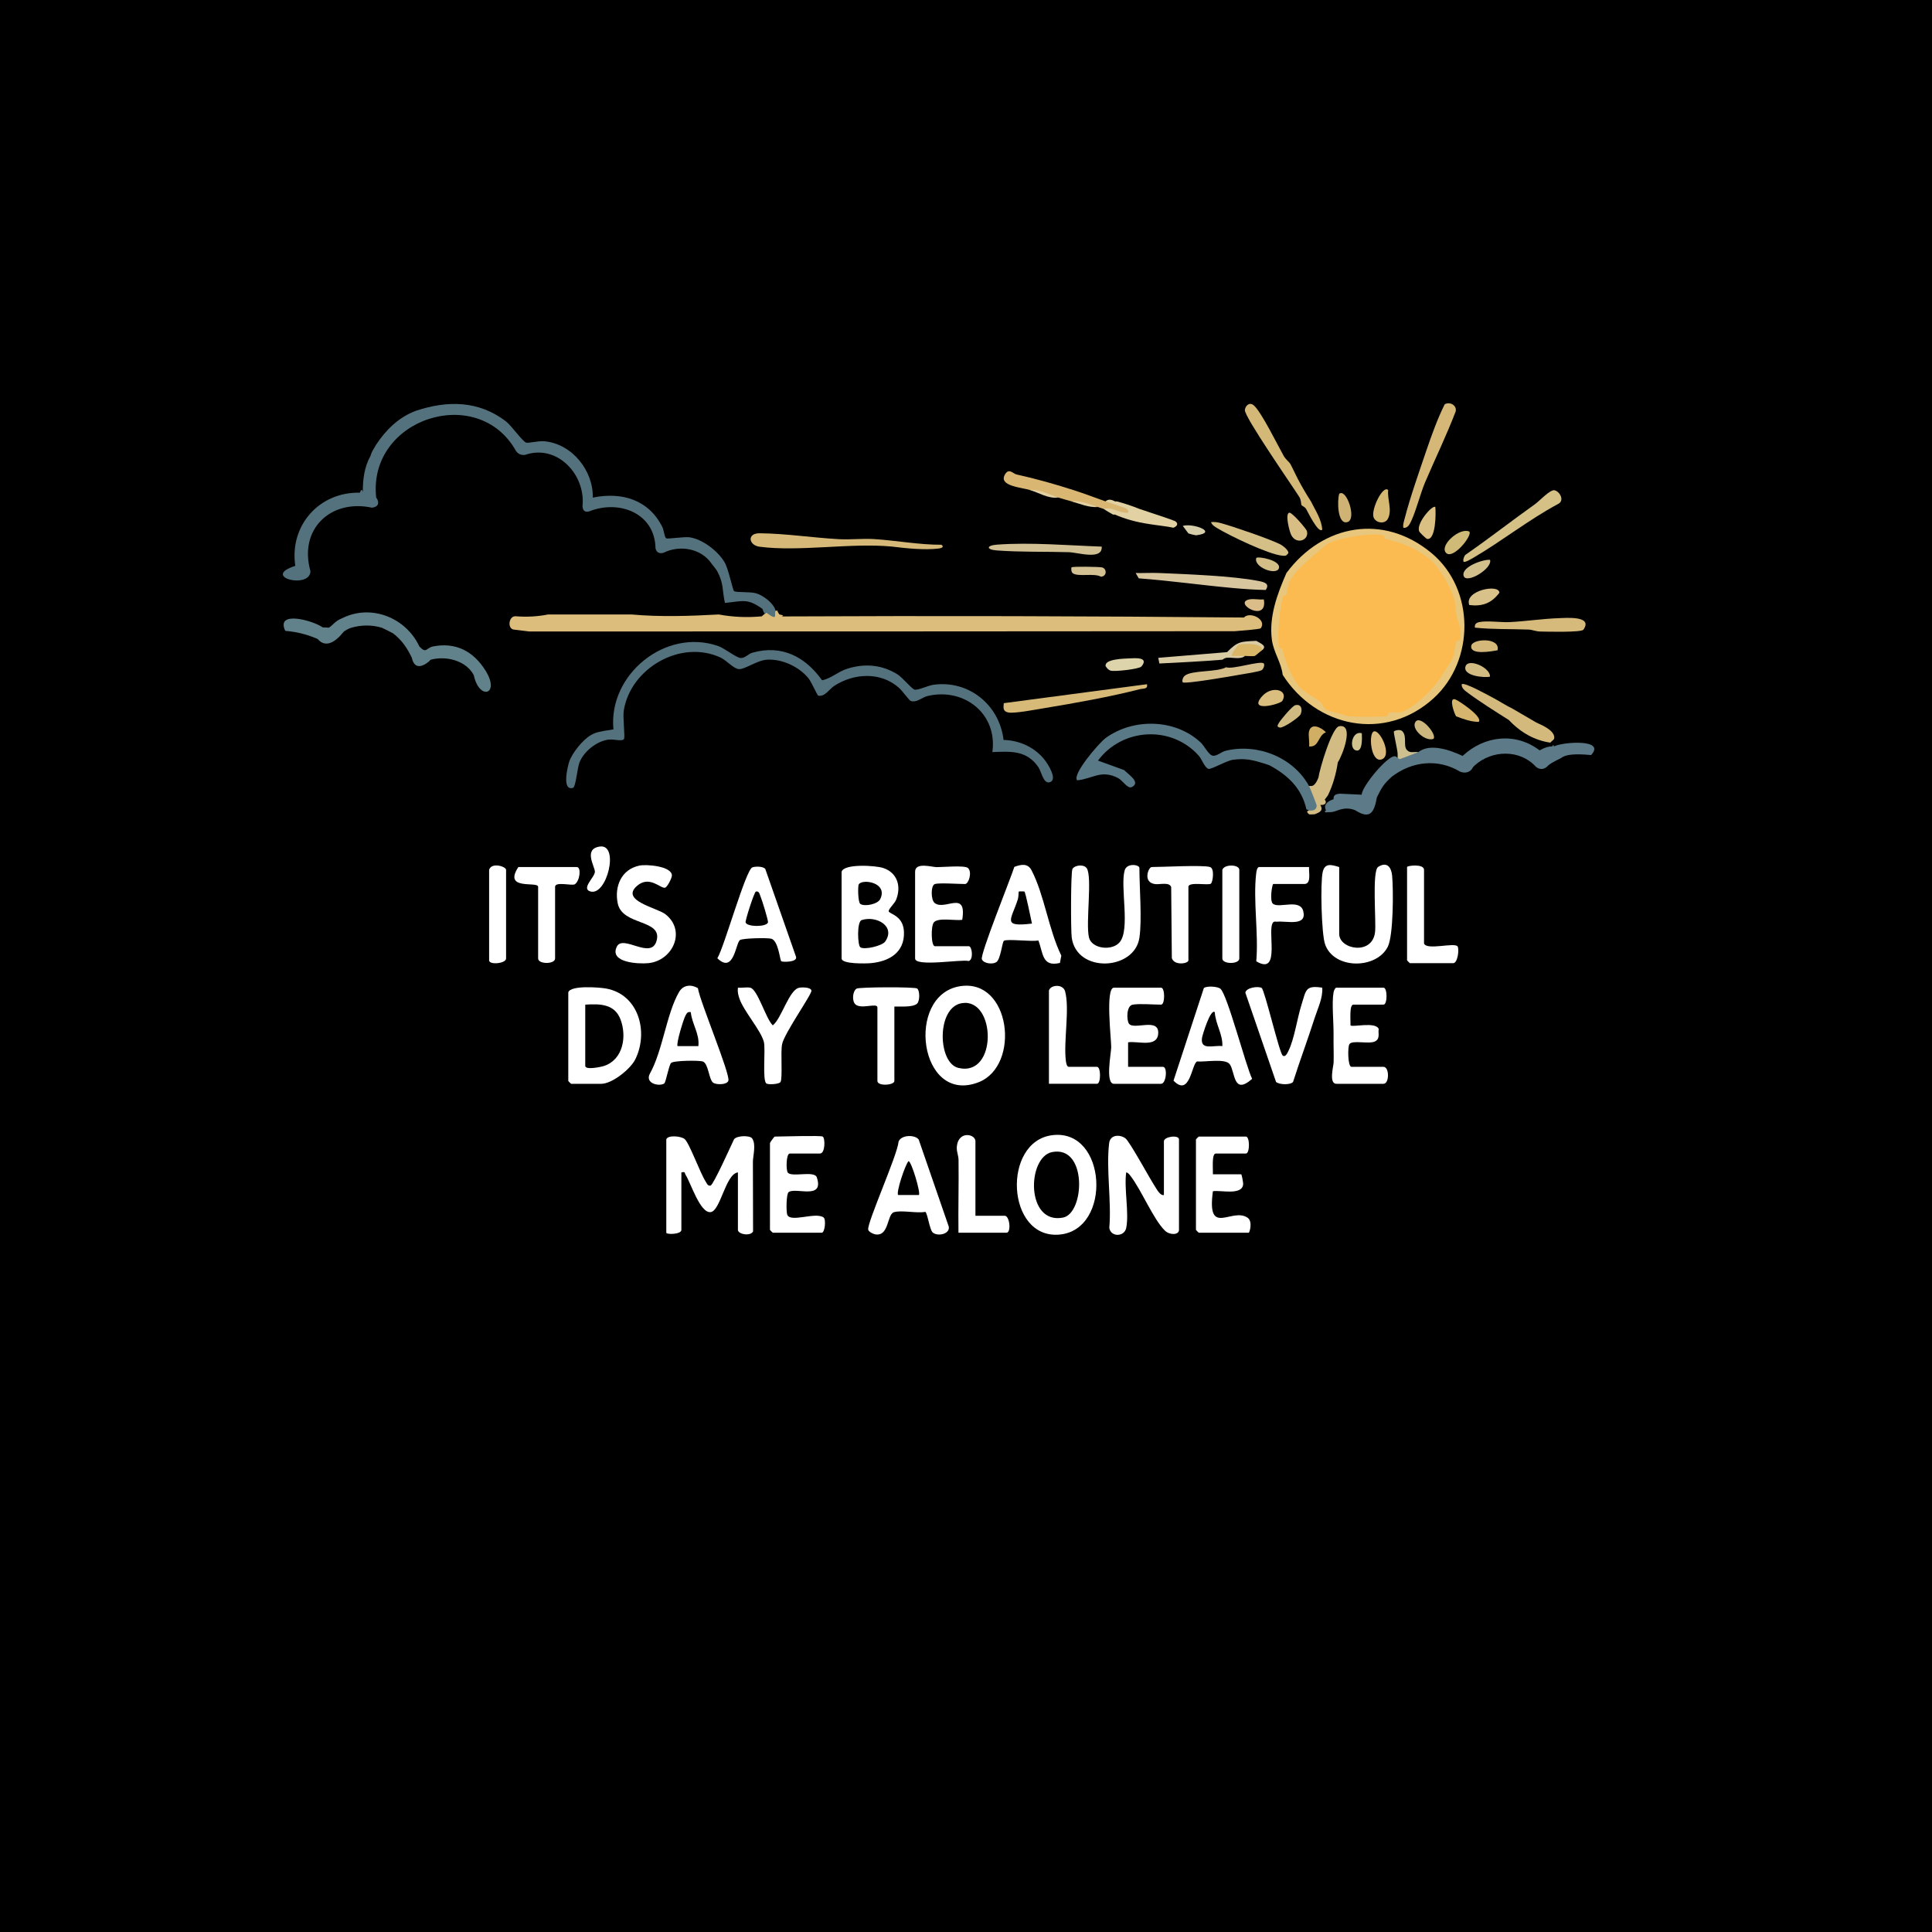 <svg viewBox="0 0 2048 2048" xmlns:xlink="http://www.w3.org/1999/xlink" version="1.1" xmlns="http://www.w3.org/2000/svg" data-sanitized-data-name="Шар_1" data-name="Шар_1" id="_Шар_1">
  
  <rect x="0" y="0" width="2048" height="2048" fill="#333333" stroke="none"/>
  
  <defs>
    <style>
      .st0 {
        fill: #ccb87e;
      }

      .st1 {
        fill: #54727d;
      }

      .st2 {
        fill: #ddbd7b;
      }

      .st3 {
        fill: #dab669;
      }

      .st4 {
        fill: #d4bd88;
      }

      .st5 {
        fill: #d8c79e;
      }

      .st6 {
        fill: #d3c093;
      }

      .st7 {
        fill: #d9c289;
      }

      .st8 {
        fill: #d9be80;
      }

      .st9 {
        fill: #d5c085;
      }

      .st10 {
        fill: #d4b877;
      }

      .st11 {
        fill: #fff;
      }

      .st12 {
        fill: #e8c77d;
      }

      .st13 {
        fill: none;
      }

      .st14 {
        fill: #d4c087;
      }

      .st15 {
        fill: #d9ba7f;
      }

      .st16 {
        fill: #d8be84;
      }

      .st17 {
        fill: #cfbb81;
      }

      .st18 {
        clip-path: url(#clippath-1);
      }

      .st19 {
        fill: #d0ba77;
      }

      .st20 {
        fill: #d9cca4;
      }

      .st21 {
        fill: #d6b56e;
      }

      .st22 {
        fill: #d2be86;
      }

      .st23 {
        fill: #d3b87a;
      }

      .st24 {
        fill: #dabd88;
      }

      .st25 {
        fill: #fbbb51;
      }

      .st26 {
        fill: #53727e;
      }

      .st27 {
        fill: #d6b978;
      }

      .st28 {
        fill: #5a7986;
      }

      .st29 {
        fill: #d0af65;
      }

      .st30 {
        fill: #d5b871;
      }

      .st31 {
        fill: #d9b672;
      }

      .st32 {
        fill: #d3bb84;
      }

      .st33 {
        fill: #61818b;
      }

      .st34 {
        fill: #cfc090;
      }

      .st35 {
        fill: #d2c48e;
      }

      .st36 {
        fill: #dac083;
      }

      .st37 {
        fill: #d6ba7c;
      }

      .st38 {
        fill: #d6cdab;
      }

      .st39 {
        fill: #d5b778;
      }

      .st40 {
        fill: #d7b978;
      }

      .st41 {
        fill: #ddd4ab;
      }

      .st42 {
        clip-path: url(#clippath);
      }

      .st43 {
        fill: #5c7a87;
      }

      .st44 {
        fill: #d1c093;
      }

      .st45 {
        fill: #d1c08b;
      }

      .st46 {
        fill: #e1d1a3;
      }

      .st47 {
        fill: #ceb374;
      }

      .st48 {
        fill: #d4b97c;
      }
    </style>
    <clipPath id="clippath">
      <rect height="2387" width="2046" y="0" x="1" class="st13"></rect>
    </clipPath>
    <clipPath id="clippath-1">
      <rect height="2387" width="2046" y="0" x="1" class="st13"></rect>
    </clipPath>
  </defs>
  <g>
    <rect height="7" width="7" y=".5" x=".5"></rect>
    <path d="M7,1v6H1V1h6M8,0H0v8h8V0h0Z"></path>
  </g>
  <g>
    <rect height="7" width="7" y="894.5" x="1001.5"></rect>
    <path d="M1008,895v6h-6v-6h6M1009,894h-8v8h8v-8h0Z"></path>
  </g>
  <g>
    <rect height="2052" width="2049" y="-.5" x="-.5"></rect>
    <path d="M2048,0v2051H0V0h2048M2049-1H-1v2053h2050V-1h0Z"></path>
  </g>
  <g class="st42">
    <g class="st18">
      <path d="M706.31,1207.82c1.53-4.92,15.54-3.56,19.41-.41,4.93,4,16.44,36,22.14,44.77,1.26,1.93,2.26,5.33,5.37,4.59,3.03-.72,21.88-42.87,24.87-49.07,2.94-4.07,16.82-4.33,19.19-.95,4.5,6.4.81,18.51.82,24.98.03,24.56.11,49.12.17,73.67-2.92,5.45-16.06,2.92-16.06-1.66v-60.94c-13.2,1.63-18.46,41.07-29.02,42.11-11.14,1.1-20.88-30.89-26.44-39.53-1.27-1.97.23-3.55-4.48-2.58v60.94c0,4.92-15.98,5.05-15.98,3v-98.9Z" class="st11"></path>
      <path d="M1193.83,1301.73c-1.96,9.47-16.21,9.89-17.93-.06,2.48-28.25-3.5-62.48-.15-89.95,1.09-8.98,11.26-9.42,17.24-5.05,4.44,3.24,25.72,42.5,31.15,50.76,2.04,3.1,5.64,10.29,9.65,9.34v-56.94c0-5.05,15.98-7.18,15.98-2v95.91c0,5.53-9.8,5.72-14.84.84-12.13-11.73-24.88-42.82-36.25-57.65-1.23-1.61-2.74-3.87-4.86-4.14-2.42,17,3.27,43.17,0,58.94" class="st11"></path>
      <path d="M892.13,924.1c2.46-8.82,35.93-6.66,43.99-4.03,15.18,4.95,19.5,19.65,13.75,33.81-1.54,3.8-8.31,9.93-7.8,12.15.67,2.93,15.59,4.29,16.17,22,.72,21.78-15.88,31.2-35.18,32.95-4.47.41-30.93,1.23-30.93-4.96v-91.91Z" class="st11"></path>
      <path d="M602.41,1051.97c2.18-7.78,33-5.37,40.06-4.09,34.67,6.28,45.28,46.23,30.95,75.09-5.13,10.33-24.55,25.9-36.04,25.9h-31.97c-.21,0-3-2.79-3-3v-93.91Z" class="st11"></path>
      <path d="M1017.48,1045.46c53.93-8.81,64.84,84.26,19.85,101.76-63.01,24.52-77.96-92.27-19.85-101.76" class="st11"></path>
      <path d="M1115.45,1203.33c58.17-7.26,63.64,100.61,7.45,105.4-56.35,4.8-60.82-98.74-7.45-105.4" class="st11"></path>
      <path d="M988.5,1306.24c-3.06-3.09-5.53-21.03-7.68-21.62-8.96,1.78-25.73-2.18-33.43.45-7.23,2.47-4.89,26.2-19.8,23.35-2.17-.42-6.72-2.65-7.24-4.9-1.57-6.86,31.05-79.17,32.16-93.25,2.48-7.39,17.39-7.75,21.36-2.28l31.85,92.23c1.59,8.23-12.47,10.82-17.22,6.02" class="st11"></path>
      <path d="M1123.62,1020.73c-19.22,4.69-17.74-10.65-22.92-23.83-6.57,1.6-32.97-1.89-36.48.38-1.9,1.23-3.47,19.89-8.22,22.74-4.02,2.42-12.92,1.48-15.17-3.04-2.31-4.66,30.78-86.3,34.42-98.05,7.06-2.61,14.15-4.18,18.22,3.61,13.53,25.85,18.26,63.46,31.56,90.42l-1.42,7.77Z" class="st11"></path>
      <path d="M1200.83,1064.96c-7.08,1.15-6.58,16.57-4.12,20.11,5.09,7.32,32.35-7.03,31.03,10.72-1.12,15.08-21.97,7.4-31.91,9.12v25.99h36.97c5.11,0,3.47,17.98-2,17.98h-49.95c-9.48,0-2.96-32.46-2.91-38.86.07-8.4-6.42-63.04,2.91-63.04h49.95c4.28,0,4.28,17.98,0,17.98-8.7,0-22.13-1.28-29.97,0" class="st11"></path>
      <path d="M739.81,1047.47c1.99,13.87,34.51,91.27,32.29,98.14-1.45,4.5-12.45,4.35-15.87,2.29-4.9-2.94-5.02-20.54-11.27-22.68-3.96-1.35-31.41-1.08-33.68,1.65-2.52,3.03-5.35,20.51-7.24,21.72-5.35,3.41-20.4-.09-15.29-10.22,13.74-24.31,17.76-64,31.1-86.85,4.43-7.6,12.77-8.27,19.96-4.05" class="st11"></path>
      <path d="M1276.14,1047.38c2.73-2.36,14.1-1.93,17.49.7,7.28,5.65,26.96,81.87,33.68,95.54-20.34,17.96-17.8-7.39-23.77-15.54-4.67-6.37-26.49-2.11-34.52-2.9-5.85,1.97-7.44,38.46-25.04,20.35l32.15-98.15Z" class="st11"></path>
      <path d="M1207.82,994.03c-5.17,34.92-66.56,37.95-71.75-.18-1.04-7.65-1.08-69.64.8-72.76,2.56-4.27,12.33-5.09,15.17-.64,5.99,9.41-1.26,57.83,2.27,73.15,2.83,12.29,24.39,14.7,32.46,5.35,11.72-13.57.36-59.13,5.47-76.45,2.36-8,15.58-5.99,15.58-2.4,0,21.14,2.87,54.55,0,73.93" class="st11"></path>
      <path d="M991.03,937.08c-4.44,1.38-4.48,16.79-.2,20.17,10.73,8.46,34.33-14.52,29.18,17.81-7.27,1.15-25.75-2.82-30.17,2.8-3.2,4.06-2.88,25.17,1.19,25.17h35.96c3.48,0,5.25,14.49-.28,15.7-6.98-2.13-56.67,6.55-56.67-2.72v-91.91c0-10.55,17.73-4.93,22.9-4.9,6.54.03,29.61-2.11,33.05.86,4.86,4.2.86,17.03-3,17.03-6.9,0-27.37-1.43-31.97,0" class="st11"></path>
      <path d="M872.15,1204.82c2.67,1.7,2.76,17.98-3,17.98h-31.97c-3.82,0-4.12,17.24-2.13,20.11,3.79,5.46,28.31-2.4,30.81,5.14,8.05,24.27-22.16,10.26-29.81,15.58-2.64,1.84-2.73,20.34-1.59,23.83,2.95,9.05,29.96-3.06,38.52,3.05,2.96,2.11,1.35,16.21-1.83,16.21h-51.95c-.21,0-3-2.79-3-3v-91.91c0-.75,4.54-6.99,5-6.99,7.22,0,48.8-1.37,50.95,0" class="st11"></path>
      <path d="M1285.74,1244.78h29.97c.55,0,2.3,8.91,2.06,10.87-1.47,11.84-23.67,5.69-32.04,7.1-6.77,49.35,20.36,16.59,36.82,28.13,5.64,3.96,2.01,15.84,1.16,15.84h-52.95c-.21,0-3-2.78-3-3v-95.91c0-.21,2.79-3,3-3h49.95c4.28,0,4.28,17.98,0,17.98h-31.97c-4.58,0-2.72,17.98-3,21.98" class="st11"></path>
      <path d="M1413.62,1096.93c.21-12.67-2.04-33.82,0-44.96.3-1.66,1.59-5,3-5h49.95c4.28,0,4.28,17.98,0,17.98h-31.97c-4.57,0-2.73,17.99-3.01,21.99,2.27,2.26,26.89-4.36,29.98,3.99-1.15,3.15,2.04,10.02-3.99,13-6.47,3.2-23.93-1.71-27.11,2.86-2.07,2.98-1.77,24.1,2.13,24.1h33.97c6.33,0,6.33,17.98,0,17.98h-49.95c-8.25,0-3.01-18.71-2.91-22.9.21-9.67-.24-19.4-.08-29.05" class="st11"></path>
      <path d="M677.78,917.56c7.59-1.57,34.33.59,34.47,10.48.04,2.56-4.76,12.22-7.21,12.94-4.64,1.35-16.45-13.47-29.74-1.94-18.15,15.73,21.24,23.24,30,30.03,22.47,17.44,8.03,49.28-18,51.91-10.34,1.04-41.73-.44-33.46-17.47,6.48-13.35,36.11,14.15,42.07-5.91,7.01-23.56-36.15-15.87-41.09-39.98-3.7-18.02,3.86-36.09,22.96-40.05" class="st11"></path>
      <path d="M1393.64,1078.95c-7.27,22.73-15.68,45.2-22.95,67.96-2.79,3.33-14.51,3.06-18.03-.01l-32.56-94.66c1.12-5.68,14.16-6.99,17.32-4.97,3.16,2.02,18.7,68.83,22.28,71.63,2.97,2.32,5.12-2.96,6.09-4.87,6.16-12.16,9.46-35.22,13.87-49.07,4.89-15.34,3.93-20.74,21.99-17.99.71,11.15-4.66,21.54-8,31.98" class="st11"></path>
      <path d="M1331.7,1019c2.6-29.32-3.46-64.41-.1-93.01.24-2.01.91-6.89,3.1-6.89h52.95c-.48,5.26,2.73,17.98-5,17.98h-32.97c-1.08,0-4.24,18.22-.13,21.11,7.04,4.93,28.79-5.97,32.03,7.97,3.73,16.07-17.37,9.89-27.91,10.88-1.2.11-2.5-.48-3.64.28-8.11,6.37,8.76,57.87-18.34,41.68" class="st11"></path>
      <path d="M812.49,1148.59c-4.67-2.9-.74-36.21-2.77-44.18-3.13-12.26-21.45-32.6-25.93-46-1.31-3.93-2.13-7.23-1.57-11.43,4.14.38,9.06-.74,13.01,0,7.84,1.46,16.71,33.29,23.96,39.93,9.39-7.31,17.2-37.81,28.04-39.88,3.32-.64,12.2-.56,12.93,3,.75,3.65-28.64,44.97-31.09,56.79-1.82,8.78.78,36.58-1.75,40.21-1.67,2.39-12.76,2.87-14.83,1.58" class="st11"></path>
      <path d="M948.07,1066.96v78.92c0,4.62-17.98,5.8-17.98,0v-77.92c0-5.47-17.49,2.48-23.49-3.47-3.63-3.6-2.87-13.93,1.49-16.53,2.77-1.65,61.45-1.95,64.08-.11,3.02,2.12,3.01,13.46-.11,16.13-4.72,4.05-17.85,2.78-24,2.98" class="st11"></path>
      <path d="M1282.75,919.1c4.92,1.53,2.97,16.29.71,17.7-3.11,1.95-23.69-2.37-23.69,3.28v77.92c0,3.58-15.14,5.88-17.58-2.4l-.68-75.25c-1.83-5.59-11.9-2.6-16.83-3.15-13.77-1.54-7.28-18.11-3.87-18.11,11.91,0,54.3-2.38,61.94,0" class="st11"></path>
      <path d="M549.46,919.1h61.94c4.94,0,3.42,14.32-1.92,18.19-2.89,2.09-21.06-3.26-21.06,2.78v75.93c0,6.33-17.98,6.33-17.98,0v-75.93c0-6.35-37.52,4.48-20.98-20.98" class="st11"></path>
      <path d="M1509.53,1000.02c2.41,7.8,32.67-1.46,35.67,3.3,1.81,3.97-.21,17.68-4.7,17.68h-45.95c-.21,0-3-2.79-3-3v-98.9c0-1.51,17.98-3.79,17.98,3v77.92Z" class="st11"></path>
      <path d="M1016.01,1306.72c-.34-25.63.41-51.35.09-77-.07-5.42-2.52-9.35-1.7-15.35,2.17-15.87,19.6-12.32,19.6-4.55v78.92h30.97c5.47,0,7.11,17.98,2,17.98h-50.95Z" class="st11"></path>
      <path d="M1111.91,1049.97c1.76-6.21,14.9-7.14,17.11.82,5.05,18.28-1.64,52.65.77,73.21.24,2.01.91,6.89,3.1,6.89h29.97c4.28,0,4.28,17.98,0,17.98h-50.95v-98.9Z" class="st11"></path>
      <path d="M518.49,922.1c2.39-8.43,17.98-3.6,17.98,0v93.91c0,5.47-17.98,7.11-17.98,2v-95.91Z" class="st11"></path>
      <path d="M1295.73,922.1c1.9-6.28,17.98-5.92,17.98,0v93.91c0,6.33-17.98,6.33-17.98,0v-93.91Z" class="st11"></path>
      <path d="M635.85,897.38c21.12-3.01,7.46,53.15-10.22,47.54-9.78-3.1,5.04-15.23,4.98-20.83-.07-5.83-12.5-24.18,5.24-26.72" class="st11"></path>
      <path d="M826.19,651.36c3.76.6,5.38,1.44,2.09,2.09,163.53-.77,326.98-.39,490.34,1.15,6.02-6.78,24.59,1.78,17.89,11.35-.8,1.14-23.79,2.87-27.73,3.16-249.12.22-498.37.31-747.74.28l-16.57-2.04c-6.91-1.05-5.23-14.89,2.43-14.07,11.83.91,23.19.27,34.08-1.92h88.42c30.35,2.77,62.48,1.66,92.52.01,14.94,2.76,30.12,3.42,45.54,1.98l4.75-3.99c2.92-1.39,6.25-2.06,9.99-2,.09-.17,1.32.09,2,0,.08,1.67,1.38,2.77,2,4" class="st2"></path>
      <path d="M440.57,435.57c33.31-11.2,66.72-11.19,95.77,11.12,5.8,4.46,17.85,21.68,21.51,22.53,2.92.67,12.8-2.08,19.37-1.46,29.16,2.76,51.83,31.06,51.16,59.74,30.52-6.37,59.3,2.15,73.73,31.16,1.67,3.36,2.09,10.41,4.09,11.97,1.25.98,19.24-1.94,24.96-1.05,13.88,2.14,30.12,14.68,37.13,26.79,3.83,6.62,8.52,29.23,9.8,30.16,2.6,1.87,16.64.41,23.55,2.43,7.14,2.09,18.69,10.49,20.54,18.42-1.95,3.96,3.22,11.7-9.99,2-1.04,2.29-2.37.95-4-4-16.04-11.31-20.16-8.23-39.72-6.23-3.16-14.3-1.05-20.3-8.23-33.73-.91-1.69-4.44-5.96-5.99-7.99-10.98-16.18-33.8-20.05-51.05-11.41-4.35,1.13-7.32-.39-8.32-4.83-.68-37.52-38.91-51.8-70.6-39.01-4.6.87-6.43-.95-6.8-5.6,3.53-33.6-26.99-66.17-60.93-54.38-3.93.45-7.21-.83-9.53-4.07-40.18-72.25-157.27-34.71-148.26,49.24,3.93,5.39,2.41,10-4.39,10.81-43.86-9.47-77.9,22.82-65.28,67.2-.04,19.53-53.24,6.26-16.06-5.55-6.42-42.66,25.36-78.61,68.42-77.55,1.32-3.66,2.45-3.96,3.18-.65-.14-13.02,1.55-26.52,7.96-38.08,1.93-6.15,3.57-7.35,5.99-11.99,10.3-15.69,24.11-29.35,41.96-35.96" class="st1"></path>
      <path d="M630.38,777.24c4.92-1.95,14.36-3.15,19.89-4.08-5.66-58.23,55.53-108.01,111.35-88.21,6.55,2.32,19.3,12.59,23.59,12.57,5.07-.01,7.82-4.38,12.52-5.68,31.17-8.67,55.79,4.31,73.72,29.28,9.74-1.96,16.89-9.21,27.1-12.38,18.3-5.68,36.46-4.13,52.9,6.17,5.46,3.42,14.77,15.22,18.04,16.11,3.5.95,14.23-4.37,20.1-5.16,37.62-5.1,69.92,21.57,74.22,58.51,17.16.41,33.64,8,44.1,21.84,2.85,3.77,13.59,20.25,4.97,22.96-6.86,2.16-8.78-10.97-12.1-15.84-12.3-18.08-28.99-16.87-48.83-16.1,5.64-40.53-29.81-68.46-68.47-59.49-6.31,1.46-11.72,7.48-18.1,5.28-1.56-.54-9.1-10.92-12.29-13.77-19.29-17.25-47.43-15.82-68.43-2.41-5.67,3.62-10.27,12.11-17.3,10.59-1.02-.22-7.21-14.45-10.17-18.17-9.81-12.35-27.94-20.87-43.93-19.97-10.82.61-23.56,10.39-29.9,10.01-5.86-.36-12.96-9.23-19.75-12.35-42.13-19.37-95.25,11.43-102.38,56.22-1.21,7.62,1.63,28.04.2,30.17-2.08,3.1-11.01-.27-17.14.76-12.33,2.07-25.27,12.4-29.99,24.05-2.29,5.64-3.91,26.16-6.94,27.03-12.16,3.47-5.58-22.99-3.92-27.9,3.09-9.15,14.55-23.35,22.92-28.03,1.27-.71,2.65-1.46,4-2" class="st26"></path>
      <path d="M1387.64,833.19c1.56,1.48,2.94,3.65,4.13,6.53,10.98,2.69,5.88,27.27-4.13,19.45l-2.83-1.31c-4.83-22.21-19.77-36.25-39.13-46.64-1.1-.44-4.56-1.56-5.99-2-11.78-3.61-19.82-5.63-32.79-3.82-6.74.94-22.83,10.35-25.76,9.63-4.09-1-7.1-10.23-10.32-13.86-29.14-32.75-81.31-29.44-106.92,5.09l27.81,10.08c4.33,4.65,17.95,12.91,8.12,17.96-4.47,2.3-9.68-6.95-14.58-9.5-17.96-9.33-26.82.71-43.35,2.39-6.01-5.93,23.4-39.96,30.08-44.82,29.4-21.41,73.97-20.52,100.87,4.79,3.66,3.44,8.24,12.78,12.32,13.81,4.39,1.1,9.49-4.06,14.13-5.16,33.55-8.03,71.35,6.63,88.35,37.4" class="st28"></path>
      <path d="M1419.61,919.1v70.93c0,16.33,35.07,23.15,38.01-1.95,1.33-11.31-3.42-64.8,3.29-69.12,9.08-5.86,13.86.01,14.77,9.02,1.48,14.77,1.45,63.67-4.56,75.6-12.12,24.05-57.14,24.2-66.47-2.57-3.91-11.21-5.12-64.7-2.57-76.46,2.24-10.31,9.67-7.8,17.54-5.44" class="st11"></path>
      <path d="M1645.39,791.23c.63-1.75,1.3-1.74,2,0,8.24-4.66,55.53-8.42,39.26,9.17-16.54-1.6-26.97-.67-31.27,2.82-.63.54-9.51,4.4-13.99,7.99-3.79,4.42-8.65,5.32-13.2,1.68-16.8-18.61-46.46-18.09-64.73-1.68-.62.7-1.38,1.28-2,2-2.51,5.56-8.26,6.92-13.61,4.83-23.28-14.09-50.85-11.21-72.31,5.16-9.16,8.29-10.58,11.34-15.98,21.98-2.73,15.21-6.6,24.22-22.93,13.74-6.56-2.73-12.65-2.17-19.03.25-6.91,2.63-7.55,1.34-11.99,2-1.74-.57-1.72-1.23,0-2-2.62-5.28.05-9.28,7.99-11.99-.19-4.72,2.56-5.35,6.64-5.85l23.12,1.08c.72-9.52,27.73-41.7,35.28-40.75,1.01.13,1.96.77,2.89,1.57,5.29-4.43,12.61-6.42,21.98-5.99,12.46-9.68,33.26-2.27,46.94,4.05,23.03-21.56,56.17-25.29,81.64-5.85,4.88-2.87,9.3-4.26,13.28-4.19" class="st43"></path>
      <path d="M444.57,685.33c7.3,7.73,6.92,1.92,13.99,0,24.39-4.91,43.23,4.85,56.11,25.52,15.97,25.61-6.68,32.11-12.43,4.87-8.18-15.61-29.5-20.79-45.68-16.4-.8.48-1.32,1.52-2,2-7.9,6.4-15.51,7.55-17.98-4-.33-.96-1.4-2.48-2-4-4.47-8.59-10.2-16.14-17.98-21.98-2-1.14-10.05-5.2-11.99-5.99-10.7-3.05-21.27-3.01-31.97,0-4.36,1.5-4.45,1.84-7.99,4-10.2,12.66-18.86,15.99-25.97,9.99-.69-.63-1.28-1.42-2-2-10.81-4.78-22.23-7.64-34.28-8.59-10.61-22.32,29.96-10.79,39.62-3.72l6.65.32c5.1-3.37,6.34-6.95,13.99-9.99,30.81-15.5,67.79-.53,81.92,29.97" class="st33"></path>
      <path d="M1407.62,843.18l-3.38,4.51c3.03,3.16-.04,6.28-4.61,5.48,3.31,6.14-.29,7.74-5.99,9.99-1.78,0-4.65.37-5.99,0-2.24-1.79-3.06-3.48,0-4,3.94.34,7.68-.14,8.1-5.02.1-1.12-7.05-19.04-8.1-20.95h2c3.8.43,6.56-5.38,7.94-8.87,1.19-8.93,14.25-53.18,21.99-54.5,16.39-2.79,3.55,30.93-1.42,38.26-1.96,13-5.47,24.7-10.53,35.09" class="st32"></path>
      <path d="M1197.42,697.91c5.33-.26,21.05-1.67,12.57,8.57-2.32,2.81-28.45,5.71-32.71,4.42-2.32-.71-4.1-2.78-5.3-4.83-1.26-7.69,20.16-7.9,25.44-8.16" class="st41"></path>
      <path d="M913.39,975.33c15.6-5.1,36.43,6.59,24.85,22.85-3.17,4.45-21.96,8.98-26.26,5.97-2.9-2.03-3.82-27.11,1.41-28.82"></path>
      <path d="M910.39,937.37c3.78-6.02,31.21-1.97,22.69,15.71-2.61,5.42-16.58,8.24-21.11,5.11-2.52-1.74-2.8-18.88-1.59-20.81"></path>
      <path d="M620.39,1064.96c15.36-.96,31.02-.96,37.35,15.6,6.92,18.08,2.82,42.63-17.34,49.37-3.21,1.07-20.01,4.62-20.01-.03v-64.94Z"></path>
      <path d="M1019.51,1063.4c36.29-6.03,38.42,78.7-3.64,68.62-22.01-5.28-23.32-64.14,3.64-68.62"></path>
      <path d="M1115.4,1221.22c37.44-7.19,34.48,64.97,11.46,69.47-39.63,7.73-38.3-64.31-11.46-69.47"></path>
      <path d="M974.06,1266.76h-21.99c-2.37-2.42,7.22-31.7,11-35.92,3.08.06,13.11,33.77,11,35.92"></path>
      <path d="M1085.91,945.07c1.35,1.11,6.95,29.47,8.03,33.96-32.46,3.92-21.84-4.02-14.92-25.96.76-2.41.65-7.73.94-8.01.21-.21,5.72-.18,5.95,0"></path>
      <path d="M732.27,1072.96c1.21,12.43,9.57,23.17,8.02,35.97h-22c-1.88-1.93,6.3-28.94,8.44-32.54,1.51-2.55,2.06-4.13,5.54-3.43"></path>
      <path d="M1287.73,1072.96c.68,12.5,8.61,23.44,8.01,35.96-9.41-1.17-23.35,4.87-21.61-8.48.38-2.94,9.08-31.67,13.59-27.48"></path>
      <path d="M828.19,1019c-1.5-.98-3.01-22.49-10.96-24.01-4.97-.95-28.27-.53-32.57,1.36-4.79,2.1-6.35,36.82-24.24,19.44,7.23-11.62,30.12-93.94,37.12-96.36,3.36-1.16,11.3-1.19,13.68,1.66l32.66,93.32c1.4,5.85-14.38,5.45-15.69,4.59" class="st11"></path>
      <path d="M1181.85,531.48c.66,0,1.34-.03,2,0,8.2,2.15,16.19,4.82,23.98,7.99,3.92,1.22,8.05,2.71,11.99,4,3.86,1.26,24.83,8.22,25.96,9.01,4.19,2.93,1.41,5.65-1.98,6.98-6.57-1.61-18.5-2.69-25.97-4-13.26-1.99-25.25-5.32-35.96-9.99-.63-.14-1.36.14-2,0-3.73-2.07-7.06-4.07-9.99-5.99l.72-2.87c4.06-.44,4.49-2.15,1.28-5.13,2.55-2.38,5.88-2.38,9.99,0" class="st46"></path>
      <path d="M1267.76,567.45c-3.76-.65-4.74-1.05-7.99-2l-5.98-7.98c11.03-3.28,38.32,7.01,13.98,9.98" class="st38"></path>
      <path d="M1491.54,795.22c3.44,3.44,7.51,1.81,11.99,2-6.35,2.48-12.97,5.07-19.38,7.37-1.14.41-2.46-1.44-2.6-1.38-.02-1.33.03-2.67,0-4-.12-4.79-4.66-22.89-3.94-23.86.68-.92,6.57-2.72,8.94-.2,5.38,5.7.53,15.6,4.99,20.07" class="st34"></path>
      <path d="M1363.67,607.41c38.42-51.65,102.92-63.56,153.91-21.03,46.04,38.4,46,114.02,1.96,153.93-51.04,46.25-124.15,30.97-159.86-25-1.51-13.28-9.72-23.72-11.48-37.48-3.13-24.53,5.93-48.52,15.47-70.42" class="st12"></path>
      <path d="M1367.66,491.52c2.71,4.86,5.24,10.74,7.99,15.98,4.33,8.23,8.99,16.22,13.99,23.98,4.72,9.55,11.37,19.22,11.98,29.96-4.14,4.71-15.81-19.88-17.09-21.94-1.36-2.2-4.49-3.4-4.88-4.02-.56-.91-.23-5.37-2.3-8.63-7.79-12.31-58.3-84.94-57.73-92.16.33-4.22,4.54-8.91,9.17-5.22,7.91,6.3,25.72,42.75,32.04,53.9,1.93,3.41,5.99,6.64,6.83,8.15" class="st10"></path>
      <path d="M1487.56,559.44c-.55-3.41.59-6.37,1.4-9.57,5.57-21.95,15.72-50.74,23.2-72.71,5.54-16.3,11.79-33.58,19.32-48.65,5.55-2.96,12.89,1.06,11.65,7.5-9.79,25.63-21.85,50.34-32.57,75.52-5.04,11.83-10.63,34.27-16.15,43.79-1.47,2.53-3.56,4.71-6.85,4.12" class="st39"></path>
      <path d="M1551.5,595.41c-1.07-1.14.44-6.96,2.96-8.01,24.72-17.13,48.3-35.63,72.83-53.05,4.5-3.2,16.05-15.83,20.7-14.63,5.76,1.49,10.94,11.29,3.32,14.69-30.74,16.48-59.26,39.16-89.18,56.66-1.84,1.07-9.38,5.66-10.62,4.35" class="st9"></path>
      <path d="M1563.48,665.34c-.62-3.84,1.57-5.35,5-5.97,8.69-1.59,22.39.54,32.04.07,16.58-.81,35.27-3.61,51.78-4.16,8.2-.27,36.63-2.72,26.19,12.21-2.14,3.07-39.36,2.11-46.17,1.94-4.25-.1-8.08-1.92-11.93-2.06-18.98-.71-37.99-.07-56.91-2.03" class="st37"></path>
      <path d="M1341.69,625.39c-11.27-.2-22.76-.99-33.97-2-33.53-3.01-66.96-7.81-100.57-10.32l-3.32-5.65c8.28.2,16.65-.35,24.95,0,29.36,1.27,77.86,3.02,105.43,8.46,6.11,1.21,12.11,2.77,7.48,9.5" class="st5"></path>
      <path d="M1599.44,763.25c-13.31-8.41-31.52-19.86-43.83-29.1-2.77-2.07-6.64-4.87-6.11-8.85,2.75-2.48,27.84,11.61,32.49,14.02,6.51,3.37,13.86,8.29,21.45,11.95l23.98,13.99c1.19.52,2.29,1.32,4,2,6.14,2.7,17.77,8.59,15.98,15.98-.8,1.37-2.91,2.64-4,4-16.46-2.41-31.11-10.4-43.96-23.98" class="st48"></path>
      <path d="M1283.75,553.48c3.49-.4,6.63.06,10.02.95,12.45,3.27,52.59,17.11,63.35,22.57,2.58,1.31,9.2,6.35,8.55,9.4-2.13,2.97-3.06,2.94-6.43,2.64-14.39-1.27-55.49-21.02-68.91-29.16-2.51-1.52-5.71-3.4-6.57-6.4" class="st14"></path>
      <path d="M1471.55,519.48c-1.15,9.93,4.61,21.28-.4,30.58-3.31,6.14-13.32,4.2-15.2-2.01-2.5-8.26,9.96-34.25,15.59-28.57" class="st30"></path>
      <path d="M1521.5,537.48c.74,5.85.62,35.48-8.71,33.8-1.04-.19-7.79-6.69-8.33-7.91-3.79-8.48,14.45-28.87,17.04-25.88" class="st36"></path>
      <path d="M1557.47,641.36c-5.68-15.52,32.01-22.8,31.94-12.98-8.42,11.09-17.95,14.67-31.94,12.98" class="st7"></path>
      <path d="M1366.7,543.48c2.92-.61,17.98,17.05,18.65,19.38,2.74,9.53-10.81,15.13-16.53,4.43-1.72-3.22-7.02-22.79-2.12-23.81" class="st16"></path>
      <path d="M1557.47,563.46c4.02,3.81-18.17,31.56-25.07,22.04-5.92-8.16,15.16-26.57,25.07-22.04" class="st19"></path>
      <path d="M1456.61,775.25c6.75-1.43,19.72,26.3,7.7,29.83-11.41,3.35-14.03-28.49-7.7-29.83" class="st15"></path>
      <path d="M1359.33,742.96c-2.11,3.48-36.75,12.69-21.64-4.69,10.48-12.06,28.74-7.03,21.64,4.69" class="st8"></path>
      <path d="M1419.63,523.48c7.47-6.39,18.97,26.65,8.81,29.91-10.84,3.48-11.05-23.1-8.81-29.91" class="st47"></path>
      <path d="M1579.45,593.43c3.18,9.02-25.33,26.31-27.96,16.94-2.64-9.41,20.45-17.58,27.96-16.94" class="st45"></path>
      <path d="M1372.99,747.56c6.48-1.75,8.04,4.62,5.66,9.69-1.53,3.26-18.35,14.71-21.94,14-3.63-.72-2.46-2.5-1.02-4.96,2.09-3.57,14.1-17.86,17.3-18.73" class="st17"></path>
      <path d="M1587.46,689.31c-5.62,1.04-29.57,5.58-27.86-4.74,1.29-7.79,31.18-9.15,27.86,4.74" class="st23"></path>
      <path d="M1579.45,717.29c-6.08,1.37-29.04-.68-25.94-10.91,2.75-9.1,26.61,1.25,25.94,10.91" class="st32"></path>
      <path d="M1519.51,783.22c-8.49,3.29-24.16-10.59-19.04-18.04,5.32-7.75,23.31,13.77,19.04,18.04" class="st0"></path>
      <path d="M1331.71,591.43c2.02-1.95,26.56,2.44,23.95,10.96-2.55,8.04-27.07-1.09-23.95-10.96" class="st22"></path>
      <path d="M1443.58,777.25c.22,4.26,1.19,21.44-6.97,17.96-6.65-2.83-3.28-20.88,6.97-17.96" class="st35"></path>
      <path d="M1299.73,707.31c6.98,2.73,36.45-7.46,39.95-3.99,1.06,1.05.04,5.37-2.04,6.93-2.36,1.77-19.09,4.15-23.93,5.04-7.41,1.36-57.78,10.11-59.93,7.98-1.02-1-.11-5.12,2.05-6.92,7.43-6.18,34.08-3.54,43.89-9.05" class="st4"></path>
      <path d="M1331.7,679.34c4.57,2.7,12.21,5.41,5.99,9.99-9.24-3.93-37.09-4.6-17.98,5.99-4.49,4.05-12.98,1.41-19.14,1.91-2.58.21-4.48,2.06-4.83,2.08-22.12,1.83-44.55,2.92-66.75,4.03l-1.19-6.02,72.91-6.02c11.53-11.68,14.66-11.16,31-11.97" class="st20"></path>
      <path d="M1337.69,689.33c-1.94,1.43-6.97,5.85-7.43,5.96-2.96.69-7.23,0-10.55.04-4.65.07-9.33-.03-13.98-.01-1.36-1.14,6.54-11.8,7.4-12.01,3.82-.94,25.72-2.45,24.56,6.03" class="st3"></path>
      <path d="M1339.7,635.38c4.41,25.02-31.47,4.93-16.67.32,4.68-1.46,11.59.26,16.67-.32" class="st24"></path>
      <path d="M1215.8,725.3c1.35,5.53-4.06,4.37-7.62,5.29-30.56,7.91-70.33,15.03-101.76,20.18-8.24,1.35-30.96,5.74-37.46,4.51-5.82-1.1-5.47-4.75-4.9-9.9l151.74-20.08Z" class="st40"></path>
      <path d="M801.25,945.09c3.6-.8,3.92,2.85,4.89,5.06,1.54,3.52,8.47,25.85,7.94,27.65-1.45,4.96-22.27,4.99-23.72,0-.56-1.91,9.19-32.34,10.89-32.71"></path>
      <path d="M998.01,577.45c3.24,2.47-.04,3.62-2.95,3.99-14.91,1.9-34.93-.26-49.9-2.08-43.48-4.1-97.9,5.73-140.04.18-11.54-1.52-13.56-14.36.08-14.25,27.16.21,56.69,4.75,83.85,6.25,12.58.7,25.44-.89,38.02-.06,23.57,1.55,47.2,6.04,70.94,5.98" class="st27"></path>
      <path d="M1167.86,579.43c1.08,14.77-25.18,6.19-34.88,5.91-25.44-.72-50.66.02-76.1-1.83-11.6-.84-11.62-5.31,0-6.17,35.33-2.63,75.55.83,110.98,2.09" class="st44"></path>
      <path d="M1167.86,601.41c5.62,1.04,5.84,9.52-.8,9.9-7.51-4.14-24.18.55-29.99-3.73-1.71-1.26-1.69-5.64-1.17-6.17,1.12-1.14,28.8-.59,31.97,0" class="st6"></path>
      <path d="M1137.89,519.49c11.23,3.62,22.82,7.98,33.97,11.99,5.22,1.88,10.54,3.37,15.71,5.32,3.06,1.15,9.66,2.15,8.26,6.66-9.59.96-15.97-6.46-25.96-3.99-1.68-.62-4.21-1.43-5.99-2l-27.97-5.99c-4.7-1.39-9.27-2.49-13.99-4l-29.97-7.99c-9.13-2.82-33.05-4.19-26.96-15.96,4.21-8.13,8.85-1.4,12.56-.59,20.01,4.4,41.39,10.45,60.36,16.55" class="st31"></path>
      <path d="M1121.9,527.48c-10.89,1.25-20.26-5-29.97-7.99,10.61-.91,20.4,4.93,29.97,7.99" class="st46"></path>
      <path d="M1163.86,537.47c-9.85.69-19.09-3.38-27.97-5.99,9.91-1.24,18.9,3.11,27.97,5.99" class="st46"></path>
      <path d="M1467.02,568.09c.51.24.34,2.86,1.99,3.29,16.49,4.29,28.31,7.8,44.03,19.39,11.43,8.44,21.47,26.09,26.7,38.95,4.31,10.59,2.18,9.63,3.85,20.54,1.3,8.49,6.69,15.78,3.85,27.7-.36,1.52-3.58,1.25-3.92,2.73-3.45,15.38,0,12.49-10.05,27.68-2.23,3.37-4.54,7.22-6.62,10.26-8.98,13.13-24.89,29.06-39.34,35.59-5.13,2.32-10.04.06-14.59,1.07-1.49.33-1.21,3.56-2.73,3.92-3.5.84-37.71.84-41.21,0-2.67-.64-7.72-2.61-14.24-4.06-14.95-3.31-10.39-6.73-15.63-11.37-5.58-4.95-17.58-9.79-23.52-17.99-7.96-10.99-13.44-25.43-15.94-37.11-.35-1.63-3.64-.5-4.13-4.22-1.8-13.74,1.23-38.29,4.18-51.73.32-1.47,3.6-1.19,3.94-2.71,2.03-9.1,1.42-12.3,8.09-21.1,5.01-6.6,29.93-29.04,36.5-32.9,8.93-5.23,48.52-12.72,58.79-7.94" class="st25"></path>
      <path d="M1543.49,759.26c-1.85-2.79-8.09-20.11-1.04-17.95,3.67,1.12,30.16,18.93,25,23.94-8.32-.12-16.39-3-23.97-5.98" class="st21"></path>
      <path d="M1387.64,775.24c2.41-9.58,13.17-3.98,17.94,1-8.79,3.34-7.04,16.25-17.93,14.98.73-4.68-1.05-11.83-.01-15.98" class="st29"></path>
    </g>
  </g>
</svg>